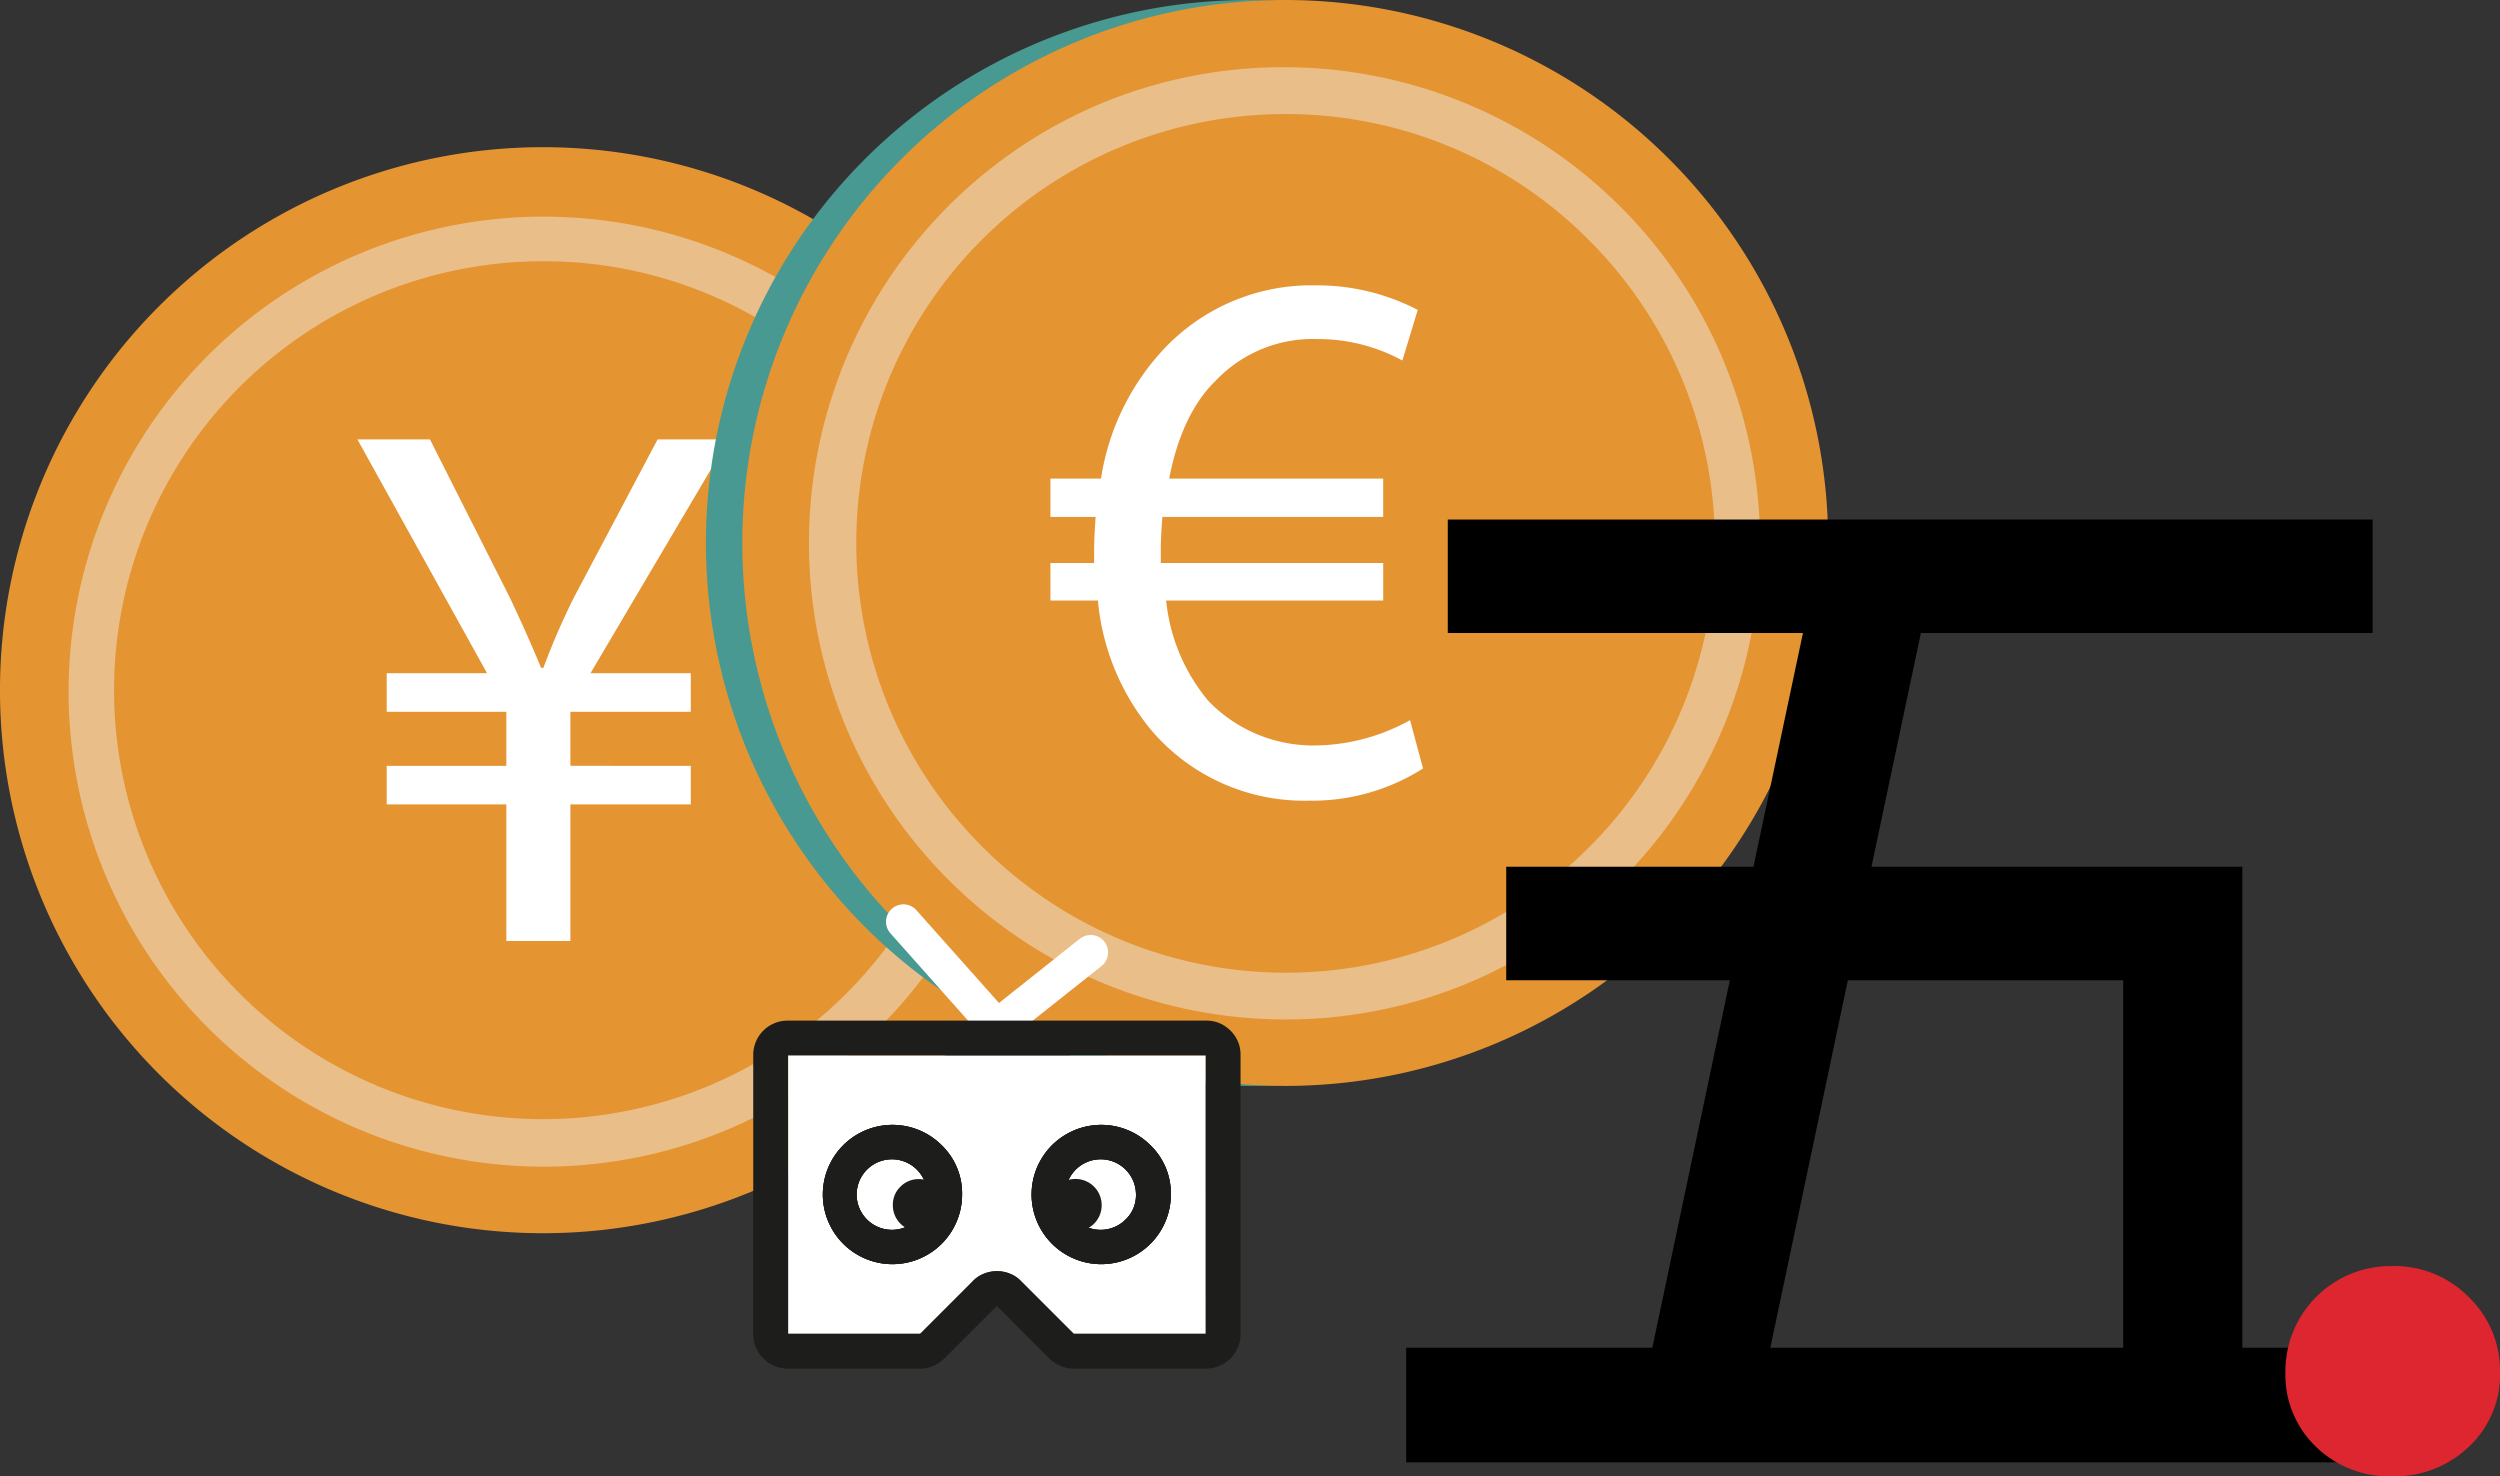 <svg xmlns="http://www.w3.org/2000/svg" xmlns:xlink="http://www.w3.org/1999/xlink" width="224.696" height="132.69" viewBox="0 0 224.696 132.69">
  <rect x="0" y="0" width="224.696" height="132.69" fill="#333333" stroke="none"/>
  <defs>
    <clipPath id="clip-path">
      <rect id="Rettangolo_1264" data-name="Rettangolo 1264" width="224.696" height="132.69" fill="none"/>
    </clipPath>
  </defs>
  <g id="_5_cina_icon" data-name="5_cina_icon" transform="translate(41.192 -21.181)">
    <g id="Raggruppa_2119" data-name="Raggruppa 2119" transform="translate(-41.192 21.181)" clip-path="url(#clip-path)">
      <path id="Tracciato_3094" data-name="Tracciato 3094" d="M97.609,62.034A48.805,48.805,0,1,1,48.8,13.229,48.805,48.805,0,0,1,97.609,62.034" fill="#e59432"/>
      <path id="Tracciato_3095" data-name="Tracciato 3095" d="M48.805,104.855a42.692,42.692,0,1,1,16.669-3.366,42.549,42.549,0,0,1-16.669,3.366m0-81.374A38.553,38.553,0,1,0,76.066,34.773,38.3,38.3,0,0,0,48.805,23.481" fill="#eabe89"/>
      <path id="Tracciato_3096" data-name="Tracciato 3096" d="M45.51,84.578V72.3H34.758V68.832H45.51V63.976H34.758V60.508h9.018L32.122,39.491h6.521L45.857,53.78c1.109,2.358,1.942,4.231,2.774,6.243h.209a63.7,63.7,0,0,1,2.774-6.382l7.492-14.15h6.381L53.071,60.508h9.017v3.468H51.267v4.856H62.088V72.3H51.267V84.578Z" fill="#fff"/>
      <path id="Tracciato_3097" data-name="Tracciato 3097" d="M161.047,48.805A48.8,48.8,0,1,1,112.242,0a48.805,48.805,0,0,1,48.805,48.805" fill="#479991"/>
      <path id="Tracciato_3098" data-name="Tracciato 3098" d="M164.318,48.805A48.8,48.8,0,1,1,115.513,0a48.805,48.805,0,0,1,48.8,48.805" fill="#e59432"/>
      <path id="Tracciato_3099" data-name="Tracciato 3099" d="M115.513,91.626A42.832,42.832,0,0,1,98.844,9.35a42.832,42.832,0,0,1,33.338,78.91,42.549,42.549,0,0,1-16.669,3.366m0-81.374A38.553,38.553,0,0,0,88.252,76.066a38.553,38.553,0,1,0,54.522-54.522,38.3,38.3,0,0,0-27.261-11.292" fill="#eabe89"/>
      <path id="Tracciato_3100" data-name="Tracciato 3100" d="M127.9,69.069a18.586,18.586,0,0,1-10.264,2.893,18.048,18.048,0,0,1-13.99-6.134,21.249,21.249,0,0,1-4.966-11.855H94.41V50.6h3.928V49.563c0-1.1.068-2.136.135-3.1H94.41V43.017h4.546a21.873,21.873,0,0,1,5.651-11.648,18.179,18.179,0,0,1,13.647-5.721,19.58,19.58,0,0,1,9.17,2.206l-1.38,4.548a15.888,15.888,0,0,0-7.722-1.928,12.008,12.008,0,0,0-9.1,3.788c-2.065,2-3.445,5.1-4.136,8.755h19.232v3.445H104.472c-.067.895-.14,1.931-.14,2.9V50.6h19.989v3.375H104.814A16.592,16.592,0,0,0,108.608,63a13.094,13.094,0,0,0,9.714,4,17.9,17.9,0,0,0,8.412-2.275Z" fill="#fff"/>
      <path id="Tracciato_3101" data-name="Tracciato 3101" d="M108.368,119.88H96.5l-4.7-4.7a2.732,2.732,0,0,0-.973-.681,3.119,3.119,0,0,0-2.447,0,2.724,2.724,0,0,0-.973.681l-4.7,4.7H70.833V94.857h37.535Z" fill="#fff"/>
      <path id="Tracciato_3102" data-name="Tracciato 3102" d="M89.6,93.855a1.559,1.559,0,0,1-1.169-.525l-8.424-9.471a1.564,1.564,0,0,1,2.337-2.078l8.424,9.471a1.564,1.564,0,0,1-1.168,2.6" fill="#fff"/>
      <path id="Tracciato_3103" data-name="Tracciato 3103" d="M89.6,93.855a1.564,1.564,0,0,1-.973-2.789l8.425-6.689A1.564,1.564,0,1,1,99,86.827l-8.425,6.689a1.558,1.558,0,0,1-.971.339" fill="#fff"/>
      <path id="Tracciato_3104" data-name="Tracciato 3104" d="M84.933,108.313a2.265,2.265,0,0,1-.681,1.668,2.234,2.234,0,0,1-1.655.681,2.325,2.325,0,0,1-2.349-2.349,2.232,2.232,0,0,1,.681-1.654,2.266,2.266,0,0,1,1.668-.682,2.327,2.327,0,0,1,2.336,2.336" fill="#1d1d1b"/>
      <path id="Tracciato_3105" data-name="Tracciato 3105" d="M99.015,108.313a2.325,2.325,0,0,1-2.349,2.349,2.234,2.234,0,0,1-1.655-.681,2.278,2.278,0,0,1-.695-1.668,2.349,2.349,0,0,1,4.7,0" fill="#1d1d1b"/>
      <path id="Tracciato_3106" data-name="Tracciato 3106" d="M84.637,102.934a6.259,6.259,0,1,0,1.835,4.435,6.015,6.015,0,0,0-1.835-4.435m-2.2,6.645a3.172,3.172,0,1,1,.9-2.21,3,3,0,0,1-.9,2.21" fill="#1d1d1b"/>
      <path id="Tracciato_3107" data-name="Tracciato 3107" d="M103.4,102.934a6.259,6.259,0,1,0,1.835,4.435,6.015,6.015,0,0,0-1.835-4.435m-2.2,6.645a3.172,3.172,0,1,1,.9-2.21,3,3,0,0,1-.9,2.21" fill="#1d1d1b"/>
      <path id="Tracciato_3108" data-name="Tracciato 3108" d="M110.591,92.632a2.988,2.988,0,0,0-2.223-.9H70.833A3.084,3.084,0,0,0,67.7,94.857V119.88a3.109,3.109,0,0,0,3.129,3.128H82.7a2.881,2.881,0,0,0,1.2-.25,3.3,3.3,0,0,0,1-.682l4.7-4.7,4.685,4.7a3.513,3.513,0,0,0,1.014.682,2.881,2.881,0,0,0,1.2.25h11.873a3.11,3.11,0,0,0,3.127-3.128V94.857a3.02,3.02,0,0,0-.9-2.225m-2.223,27.248H96.5l-4.7-4.7a2.732,2.732,0,0,0-.973-.681,3.119,3.119,0,0,0-2.447,0,2.724,2.724,0,0,0-.973.681l-4.7,4.7H70.833V94.857h37.535Z" fill="#1d1d1b"/>
      <path id="Tracciato_3109" data-name="Tracciato 3109" d="M84.637,102.934a6.259,6.259,0,1,0,1.835,4.435,6.015,6.015,0,0,0-1.835-4.435m-2.2,6.645a3.172,3.172,0,1,1,.9-2.21,3,3,0,0,1-.9,2.21" fill="#1d1d1b"/>
      <path id="Tracciato_3110" data-name="Tracciato 3110" d="M103.4,102.934a6.259,6.259,0,1,0,1.835,4.435,6.015,6.015,0,0,0-1.835-4.435m-2.2,6.645a3.172,3.172,0,1,1,.9-2.21,3,3,0,0,1-.9,2.21" fill="#1d1d1b"/>
      <path id="Tracciato_3111" data-name="Tracciato 3111" d="M84.637,102.934a6.259,6.259,0,1,0,1.835,4.435,6.015,6.015,0,0,0-1.835-4.435m-2.2,6.645a3.172,3.172,0,1,1,.9-2.21,3,3,0,0,1-.9,2.21" fill="#1d1d1b"/>
      <path id="Tracciato_3112" data-name="Tracciato 3112" d="M103.4,102.934a6.259,6.259,0,1,0,1.835,4.435,6.015,6.015,0,0,0-1.835-4.435m-2.2,6.645a3.172,3.172,0,1,1,.9-2.21,3,3,0,0,1-.9,2.21" fill="#1d1d1b"/>
      <g id="Raggruppa_2121" data-name="Raggruppa 2121" transform="translate(82.384 -25.634)">
        <path id="Tracciato_2976" data-name="Tracciato 2976" d="M13.93,58.776v10.2h20.1l-6.969,33.029H4.94v10.3h90.7v-10.3H80.089V58.776H46.757L51.2,37.767h40.6v-10.2H8.677v10.2H40.6L36.151,58.776Zm23.737,43.231,6.969-33.029H69.382v33.029Z" transform="translate(39.063 44.76)"/>
        <path id="Tracciato_2854" data-name="Tracciato 2854" d="M124.614,156.324a9.442,9.442,0,0,1-6.845-2.66,8.949,8.949,0,0,1-2.744-6.706,9.464,9.464,0,0,1,9.589-9.533,9.379,9.379,0,0,1,6.9,2.8,9.181,9.181,0,0,1,2.8,6.734,8.86,8.86,0,0,1-2.8,6.706,9.635,9.635,0,0,1-6.9,2.66" transform="translate(8 2)" fill="#dd262f"/>
        <rect id="Rettangolo_1097" data-name="Rettangolo 1097" width="141.184" height="156.697" fill="none"/>
      </g>
    </g>
  </g>
</svg>

